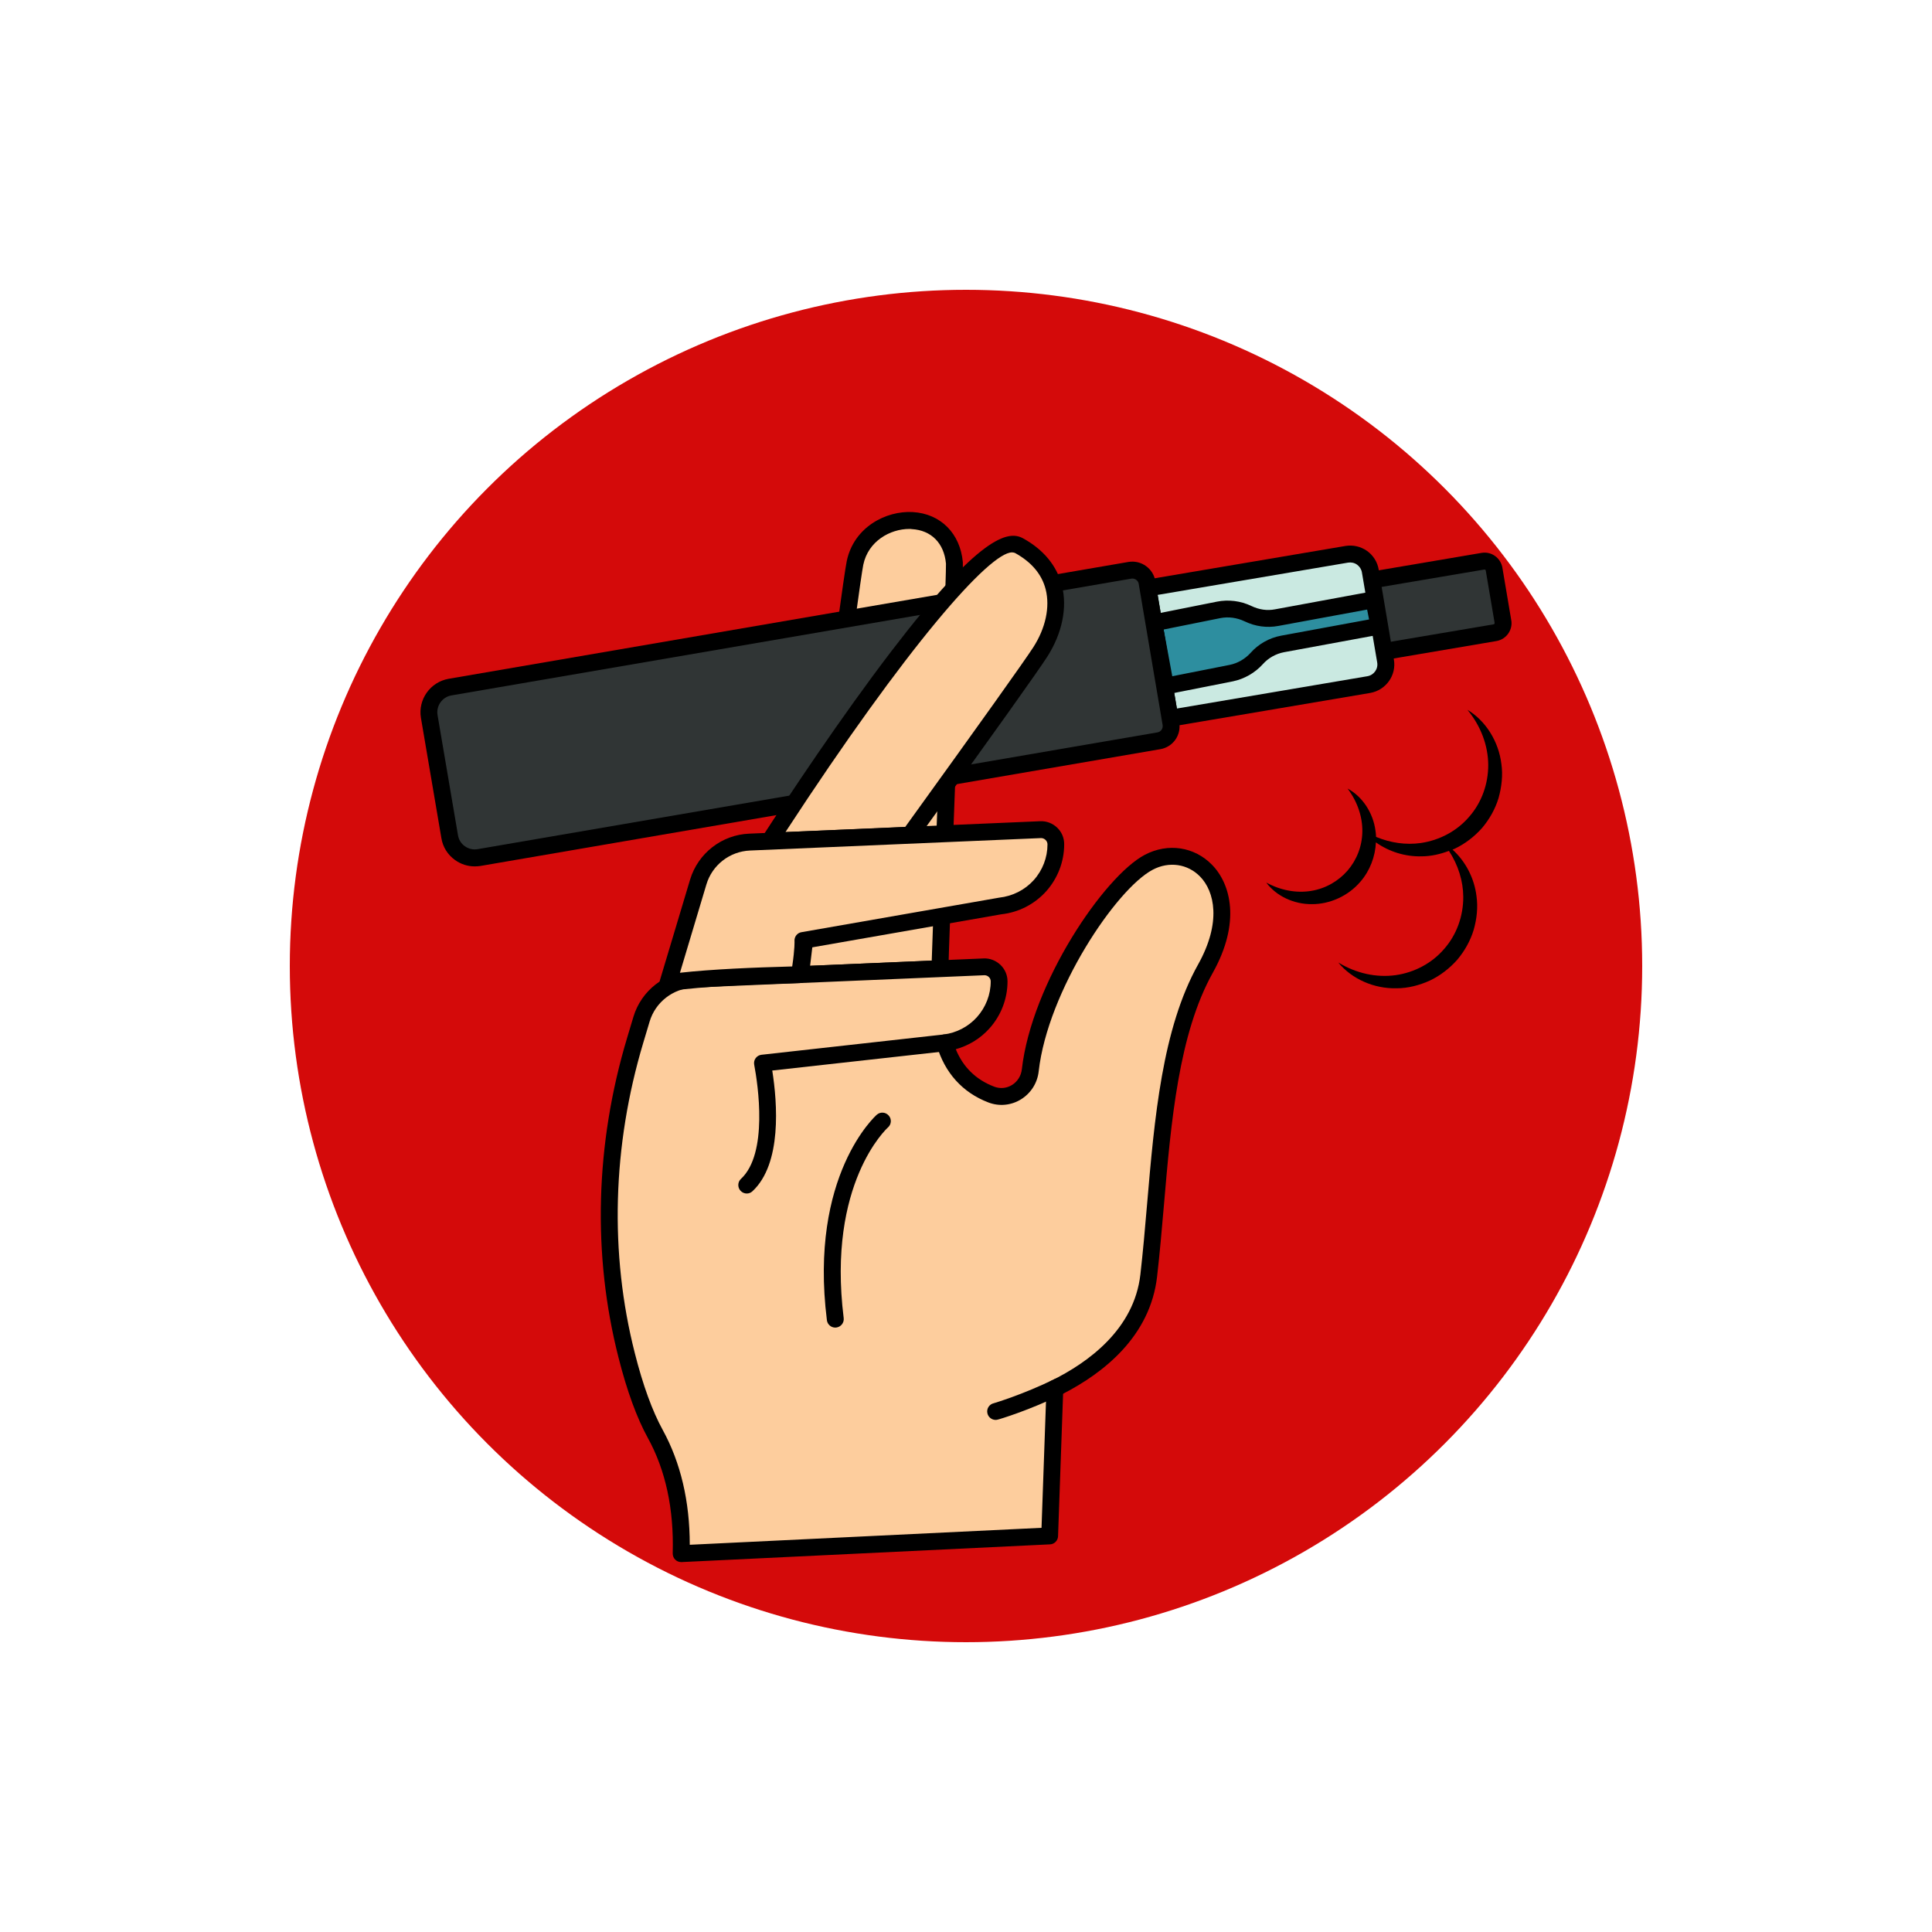 <?xml version="1.0" encoding="UTF-8"?> <svg xmlns="http://www.w3.org/2000/svg" xmlns:xlink="http://www.w3.org/1999/xlink" xmlns:svgjs="http://svgjs.com/svgjs" version="1.1" width="512" height="512" x="0" y="0" viewBox="0 0 136 136" style="enable-background:new 0 0 512 512" xml:space="preserve" class=""><circle r="68" cx="68" cy="68" fill="#d40a0a" shape="circle" transform="matrix(0.7,0,0,0.7,20.4,20.4)"></circle><g transform="matrix(0.6,0,0,0.6,27.2,32.2)"><g xmlns="http://www.w3.org/2000/svg"><g><g><path d="m64.95 59.97-16.33.7c.01-1.98 6-46.66 6.36-48.29 1.29-6.16 11.02-7.12 11.66 0 .09.99-1.68 45.62-1.69 47.59z" fill="#fdcd9d" data-original="#fdcd9d"></path></g></g><g><g><path d="m48.62 61.66c-.26 0-.5-.1-.69-.28-.2-.19-.3-.45-.3-.72.01-1.67 5.85-46.09 6.38-48.5.83-3.98 4.6-5.93 7.75-5.75 3.26.19 5.56 2.5 5.87 5.88.05.55-.28 9.51-1.03 29.37-.34 9-.66 17.51-.66 18.31 0 .53-.42.96-.95.98l-16.33.7c-.01.01-.02.01-.04.01zm12.73-53.27c-2.24 0-4.82 1.42-5.4 4.2-.43 1.97-5.47 40.1-6.24 47.05l14.27-.61c.08-2.54.34-9.53.64-17.43.45-11.94 1.07-28.28 1.03-29.14-.22-2.4-1.72-3.92-4.01-4.05-.09-.02-.19-.02-.29-.02z" fill="#000000" data-original="#000000"></path></g></g><g><path d="m129.95 13.1c-.11-.61-.69-1.03-1.31-.92l-13.03 2.21-1.11.19.56 3.33.34 1.94.53 3.11 1.1-.19 13.04-2.21c.61-.11 1.03-.69.92-1.31z" fill="#303535" data-original="#303535"></path></g><g><path d="m115.93 23.94c-.2 0-.4-.06-.57-.18-.21-.15-.36-.38-.4-.64l-1.43-8.38c-.04-.26.02-.53.17-.74s.38-.36.64-.4l14.14-2.4c1.15-.2 2.24.57 2.45 1.73v.01l1.04 6.15c.1.55-.03 1.11-.35 1.57-.33.47-.81.78-1.38.88l-14.14 2.4c-.06 0-.11 0-.17 0zm-.28-8.56 1.1 6.43 13.16-2.23c.04-.01.07-.04.09-.06 0 0 .02-.1.02-.1l-1.04-6.15c-.01-.08-.09-.12-.16-.12z" fill="#000000" data-original="#000000"></path></g><g><g><path d="m130.81 35.95c-.32-2.63-1.84-5.06-3.98-6.34 1.58 1.91 2.42 4.19 2.44 6.45.01 2.25-.78 4.44-2.23 6.09-1.42 1.67-3.47 2.77-5.7 3.09-1.72.24-3.52-.01-5.23-.72-.01-.25-.03-.49-.07-.74-.28-2.1-1.54-4-3.27-4.93 1.17 1.56 1.75 3.32 1.73 5.04s-.66 3.34-1.74 4.59c-1.08 1.24-2.59 2.11-4.29 2.38s-3.52-.05-5.24-.98c1.17 1.58 3.23 2.55 5.35 2.53 2.12.01 4.27-.97 5.68-2.62 1.12-1.28 1.76-2.96 1.83-4.63 1.51 1.08 3.42 1.69 5.35 1.64 1.1 0 2.19-.25 3.22-.64 1.09 1.67 1.67 3.54 1.68 5.4.01 2.25-.78 4.44-2.23 6.09-1.42 1.67-3.47 2.77-5.7 3.09-2.23.31-4.61-.19-6.73-1.48 1.58 1.93 4.19 3.09 6.85 3.02 1.33 0 2.66-.35 3.88-.9 1.22-.58 2.31-1.42 3.21-2.43.87-1.03 1.55-2.23 1.94-3.52.37-1.29.52-2.65.33-3.97-.26-2.12-1.3-4.09-2.81-5.45.08-.03.17-.06.25-.1 1.22-.58 2.31-1.42 3.21-2.43.87-1.03 1.55-2.23 1.94-3.52.37-1.34.52-2.7.33-4.01z" fill="#000000" data-original="#000000"></path></g></g><g><path d="m115.26 26.65-23.33 3.95-2.59-15.29 23.32-3.95c1.31-.23 2.56.65 2.77 1.96l1.78 10.55c.24 1.31-.64 2.55-1.95 2.78z" fill="#cae9e1" data-original="#cae9e1"></path></g><g><path d="m116.45 19.8-11.29 2.08c-1.18.22-2.26.82-3.05 1.72-.78.87-1.83 1.47-2.98 1.7l-7.72 1.53-1.37-7.43 7.61-1.52c1.15-.23 2.35-.08 3.4.43l.09.04c1.03.5 2.19.65 3.32.45l11.38-2.1z" fill="#2d8e9f" data-original="#2d8e9f"></path></g><g><path d="m91.4 27.83c-.2 0-.39-.06-.56-.17-.22-.15-.37-.38-.42-.64l-1.37-7.43c-.1-.53.25-1.04.78-1.15l7.61-1.52c1.36-.27 2.78-.09 4.02.5.94.45 1.87.58 2.8.4l11.38-2.1c.54-.1 1.05.25 1.15.78l.61 3.1c.05.26 0 .53-.15.75s-.38.37-.64.42l-11.29 2.08c-.96.18-1.85.68-2.49 1.4-.92 1.02-2.17 1.74-3.52 2.02l-7.73 1.53c-.05.02-.11.03-.18.03zm-.21-7.64 1.01 5.48 6.73-1.33c.94-.19 1.8-.69 2.44-1.39.92-1.05 2.21-1.78 3.61-2.04l10.31-1.9-.23-1.16-10.42 1.92c-1.35.25-2.7.06-3.93-.53-.94-.45-1.93-.57-2.86-.39z" fill="#000000" data-original="#000000"></path></g><g><path d="m91.93 31.59c-.2 0-.41-.06-.57-.18-.21-.15-.36-.38-.4-.64l-2.59-15.29c-.09-.54.27-1.05.81-1.14l23.32-3.95c.89-.15 1.79.05 2.54.57.74.53 1.23 1.31 1.38 2.2l1.78 10.55c.32 1.84-.92 3.59-2.77 3.92l-23.33 3.95c-.06.01-.12.01-.17.01zm-1.45-15.46 2.26 13.33 22.35-3.79c.77-.13 1.29-.86 1.15-1.63l-1.79-10.55c-.06-.37-.27-.69-.57-.91-.31-.22-.68-.3-1.05-.24z" fill="#000000" data-original="#000000"></path></g><g><path d="m90.63 33.25-79.76 13.7c-1.62.28-3.17-.82-3.44-2.45l-2.4-14.12c-.27-1.62.82-3.16 2.45-3.44l79.76-13.71c.94-.15 1.83.49 1.99 1.42l2.81 16.6c.15.95-.47 1.83-1.41 2z" fill="#303535" data-original="#303535"></path></g><g><path d="m10.36 47.98c-.82 0-1.61-.25-2.3-.74-.87-.62-1.44-1.53-1.61-2.58l-2.4-14.11c-.36-2.16 1.11-4.21 3.26-4.58l79.76-13.71c1.48-.24 2.89.76 3.14 2.23l2.81 16.61c.24 1.5-.74 2.87-2.22 3.13 0 0 0 0-.01 0l-79.76 13.7c-.22.03-.45.05-.67.05zm77.16-33.77c-.04 0-.08 0-.12.01l-79.76 13.7c-1.08.18-1.82 1.22-1.64 2.3l2.4 14.11c.09.53.37.98.81 1.29s.97.43 1.49.34l79.76-13.7c.41-.07.67-.45.61-.86l-2.81-16.59c-.07-.35-.39-.6-.74-.6z" fill="#000000" data-original="#000000"></path></g><g><path d="m96.11 59.95c-5.26 9.41-5.26 23.82-6.66 36.01-.77 6.81-6.29 10.94-11.02 13.26l-.61 17.31-43.24 2.08c.12-4.17-.45-9.33-3.03-14.04-1.37-2.51-2.48-5.76-3.36-9.22-3.1-12.16-2.6-24.96 1-36.97l.74-2.47c.8-2.69 3.22-4.57 6.02-4.7l34.14-1.45c.96-.04 1.78.72 1.78 1.7 0 1.85-.69 3.56-1.87 4.86-1.13 1.26-2.7 2.12-4.51 2.35 1.02 3.53 3.31 5.24 5.45 6.06 2.09.8 4.35-.62 4.59-2.84 1.08-9.56 9.26-21.97 13.91-24.41 5.29-2.77 11.93 3.04 6.67 12.47z" fill="#fdcd9d" data-original="#fdcd9d"></path></g><g><path d="m34.58 129.6c-.26 0-.51-.1-.69-.28-.2-.19-.3-.46-.3-.74.15-5.2-.83-9.75-2.91-13.53-1.3-2.36-2.46-5.54-3.45-9.45-3.08-12.08-2.73-25.05 1.01-37.5l.74-2.47c.92-3.08 3.71-5.25 6.93-5.4l34.14-1.45c.75-.04 1.46.25 1.99.75.53.51.83 1.2.83 1.94 0 2.04-.76 4.01-2.13 5.53-1.05 1.17-2.42 2.01-3.94 2.43.86 2.1 2.37 3.58 4.5 4.39.7.27 1.46.2 2.09-.19.65-.4 1.07-1.07 1.16-1.83 1.15-10.16 9.68-22.69 14.43-25.18 2.71-1.42 5.81-.96 7.9 1.19 2.19 2.25 3.37 6.75.08 12.64-4.01 7.17-4.9 17.45-5.75 27.39-.24 2.74-.48 5.57-.79 8.25-.8 7.05-6.32 11.34-11.03 13.76l-.59 16.72c-.02.51-.43.93-.94.95l-43.23 2.08c-.01 0-.03 0-.05 0zm35.59-68.85c-.01 0-.02 0-.03 0l-34.14 1.45c-2.38.11-4.44 1.71-5.12 3.99l-.74 2.47c-3.63 12.11-3.98 24.72-.99 36.45.95 3.75 2.05 6.77 3.27 8.99 2.1 3.83 3.17 8.36 3.17 13.47l41.27-1.99.58-16.4c.01-.37.23-.69.55-.85 4.37-2.15 9.74-6.05 10.47-12.48.3-2.65.54-5.34.78-8.19.87-10.15 1.78-20.65 6-28.19 2.75-4.93 1.92-8.55.23-10.29-1.46-1.5-3.65-1.82-5.56-.81-4.29 2.25-12.32 14.23-13.38 23.64-.15 1.38-.91 2.58-2.09 3.31-1.16.71-2.56.84-3.83.35-3.02-1.16-5.11-3.48-6.05-6.71-.08-.28-.03-.58.12-.82.16-.24.42-.4.7-.44 1.51-.19 2.89-.91 3.9-2.03 1.04-1.16 1.62-2.65 1.62-4.2 0-.2-.08-.38-.22-.51-.14-.14-.32-.21-.51-.21z" fill="#000000" data-original="#000000"></path></g><g><path d="m44.94 45.03c5.85-9.03 24.61-37.24 29.28-34.68 5.55 3.04 4.99 8.59 2.5 12.47-1.38 2.15-8.89 12.6-15.33 21.51z" fill="#fdcd9d" data-original="#fdcd9d"></path></g><g><path d="m44.94 46.02c-.35 0-.68-.19-.86-.5-.18-.32-.17-.72.03-1.03 3.09-4.78 9.17-13.95 15.13-21.75 10.37-13.57 13.7-14.21 15.45-13.25 2.4 1.32 3.98 3.23 4.56 5.53.66 2.59.03 5.63-1.71 8.35-1.11 1.73-6.13 8.78-15.36 21.55-.18.25-.46.4-.76.41l-16.45.7c0-.01-.02-.01-.03-.01zm28.46-34.88c-2.65 0-12.29 10.92-26.58 32.81l14.05-.6c8.9-12.33 13.95-19.42 15.02-21.07 1.45-2.25 1.98-4.73 1.46-6.79-.45-1.78-1.66-3.21-3.6-4.28-.11-.04-.22-.07-.35-.07z" fill="#000000" data-original="#000000"></path></g><g><path d="m33.04 61.63 3.54-11.81c.81-2.68 3.22-4.57 6.03-4.69l34.14-1.46c.97-.04 1.78.74 1.78 1.71 0 1.86-.7 3.56-1.86 4.86-1.16 1.29-2.79 2.17-4.63 2.37l-23.18 4.05s.1.97-.41 4.01c-5.94.17-11.5.4-15.41.96z" fill="#fdcd9d" data-original="#fdcd9d"></path></g><g><path d="m33.04 62.62c-.29 0-.56-.12-.75-.35-.22-.26-.29-.61-.2-.93l3.54-11.81c.93-3.09 3.72-5.26 6.94-5.39l34.14-1.46c.73-.03 1.45.24 1.98.75.54.51.83 1.2.83 1.95 0 2.04-.75 3.99-2.11 5.52-1.37 1.52-3.24 2.48-5.27 2.7l-22.3 3.9c-.04.67-.14 1.73-.41 3.34-.08.47-.48.81-.95.83-5.29.14-11.24.36-15.3.94-.05.01-.1.01-.14.01zm43.78-17.96c-.01 0-.02 0-.03 0l-34.13 1.46c-2.38.1-4.44 1.7-5.12 3.99l-3.1 10.35c3.79-.42 8.67-.62 13.17-.74.32-2.17.27-2.95.27-2.96-.04-.51.31-.98.82-1.06l23.18-4.05c1.61-.18 3.03-.91 4.07-2.06 1.04-1.16 1.61-2.65 1.61-4.19 0-.2-.08-.38-.22-.52-.16-.15-.34-.22-.52-.22z" fill="#000000" data-original="#000000"></path></g><g><path d="m42.28 86.36c-.27 0-.53-.11-.73-.32-.37-.4-.35-1.03.05-1.4 3.2-2.97 2-11.01 1.55-13.4-.05-.27.01-.55.18-.77.16-.22.41-.36.69-.39l21.37-2.38c.54-.06 1.03.33 1.09.88.06.54-.33 1.03-.88 1.09l-20.33 2.26c.6 3.82 1.15 10.94-2.33 14.17-.18.17-.42.26-.66.26z" fill="#000000" data-original="#000000"></path></g><g><path d="m52.66 102.09c-.49 0-.92-.37-.98-.87-2.13-17.04 5.78-24.04 5.86-24.11.42-.36 1.04-.31 1.4.11.36.41.31 1.04-.1 1.39-.11.1-7.16 6.55-5.19 22.36.07.54-.32 1.04-.86 1.11-.05.01-.09.01-.13.01z" fill="#000000" data-original="#000000"></path></g><g><path d="m71.48 112.92c-.46 0-.87-.32-.97-.78-.12-.54.22-1.06.76-1.18 0 0 3.39-1 7.12-2.83.49-.24 1.09-.04 1.33.45s.04 1.08-.45 1.33c-3.77 1.85-7.31 2.93-7.57 2.98-.08.02-.15.03-.22.03z" fill="#000000" data-original="#000000"></path></g></g></g></svg> 